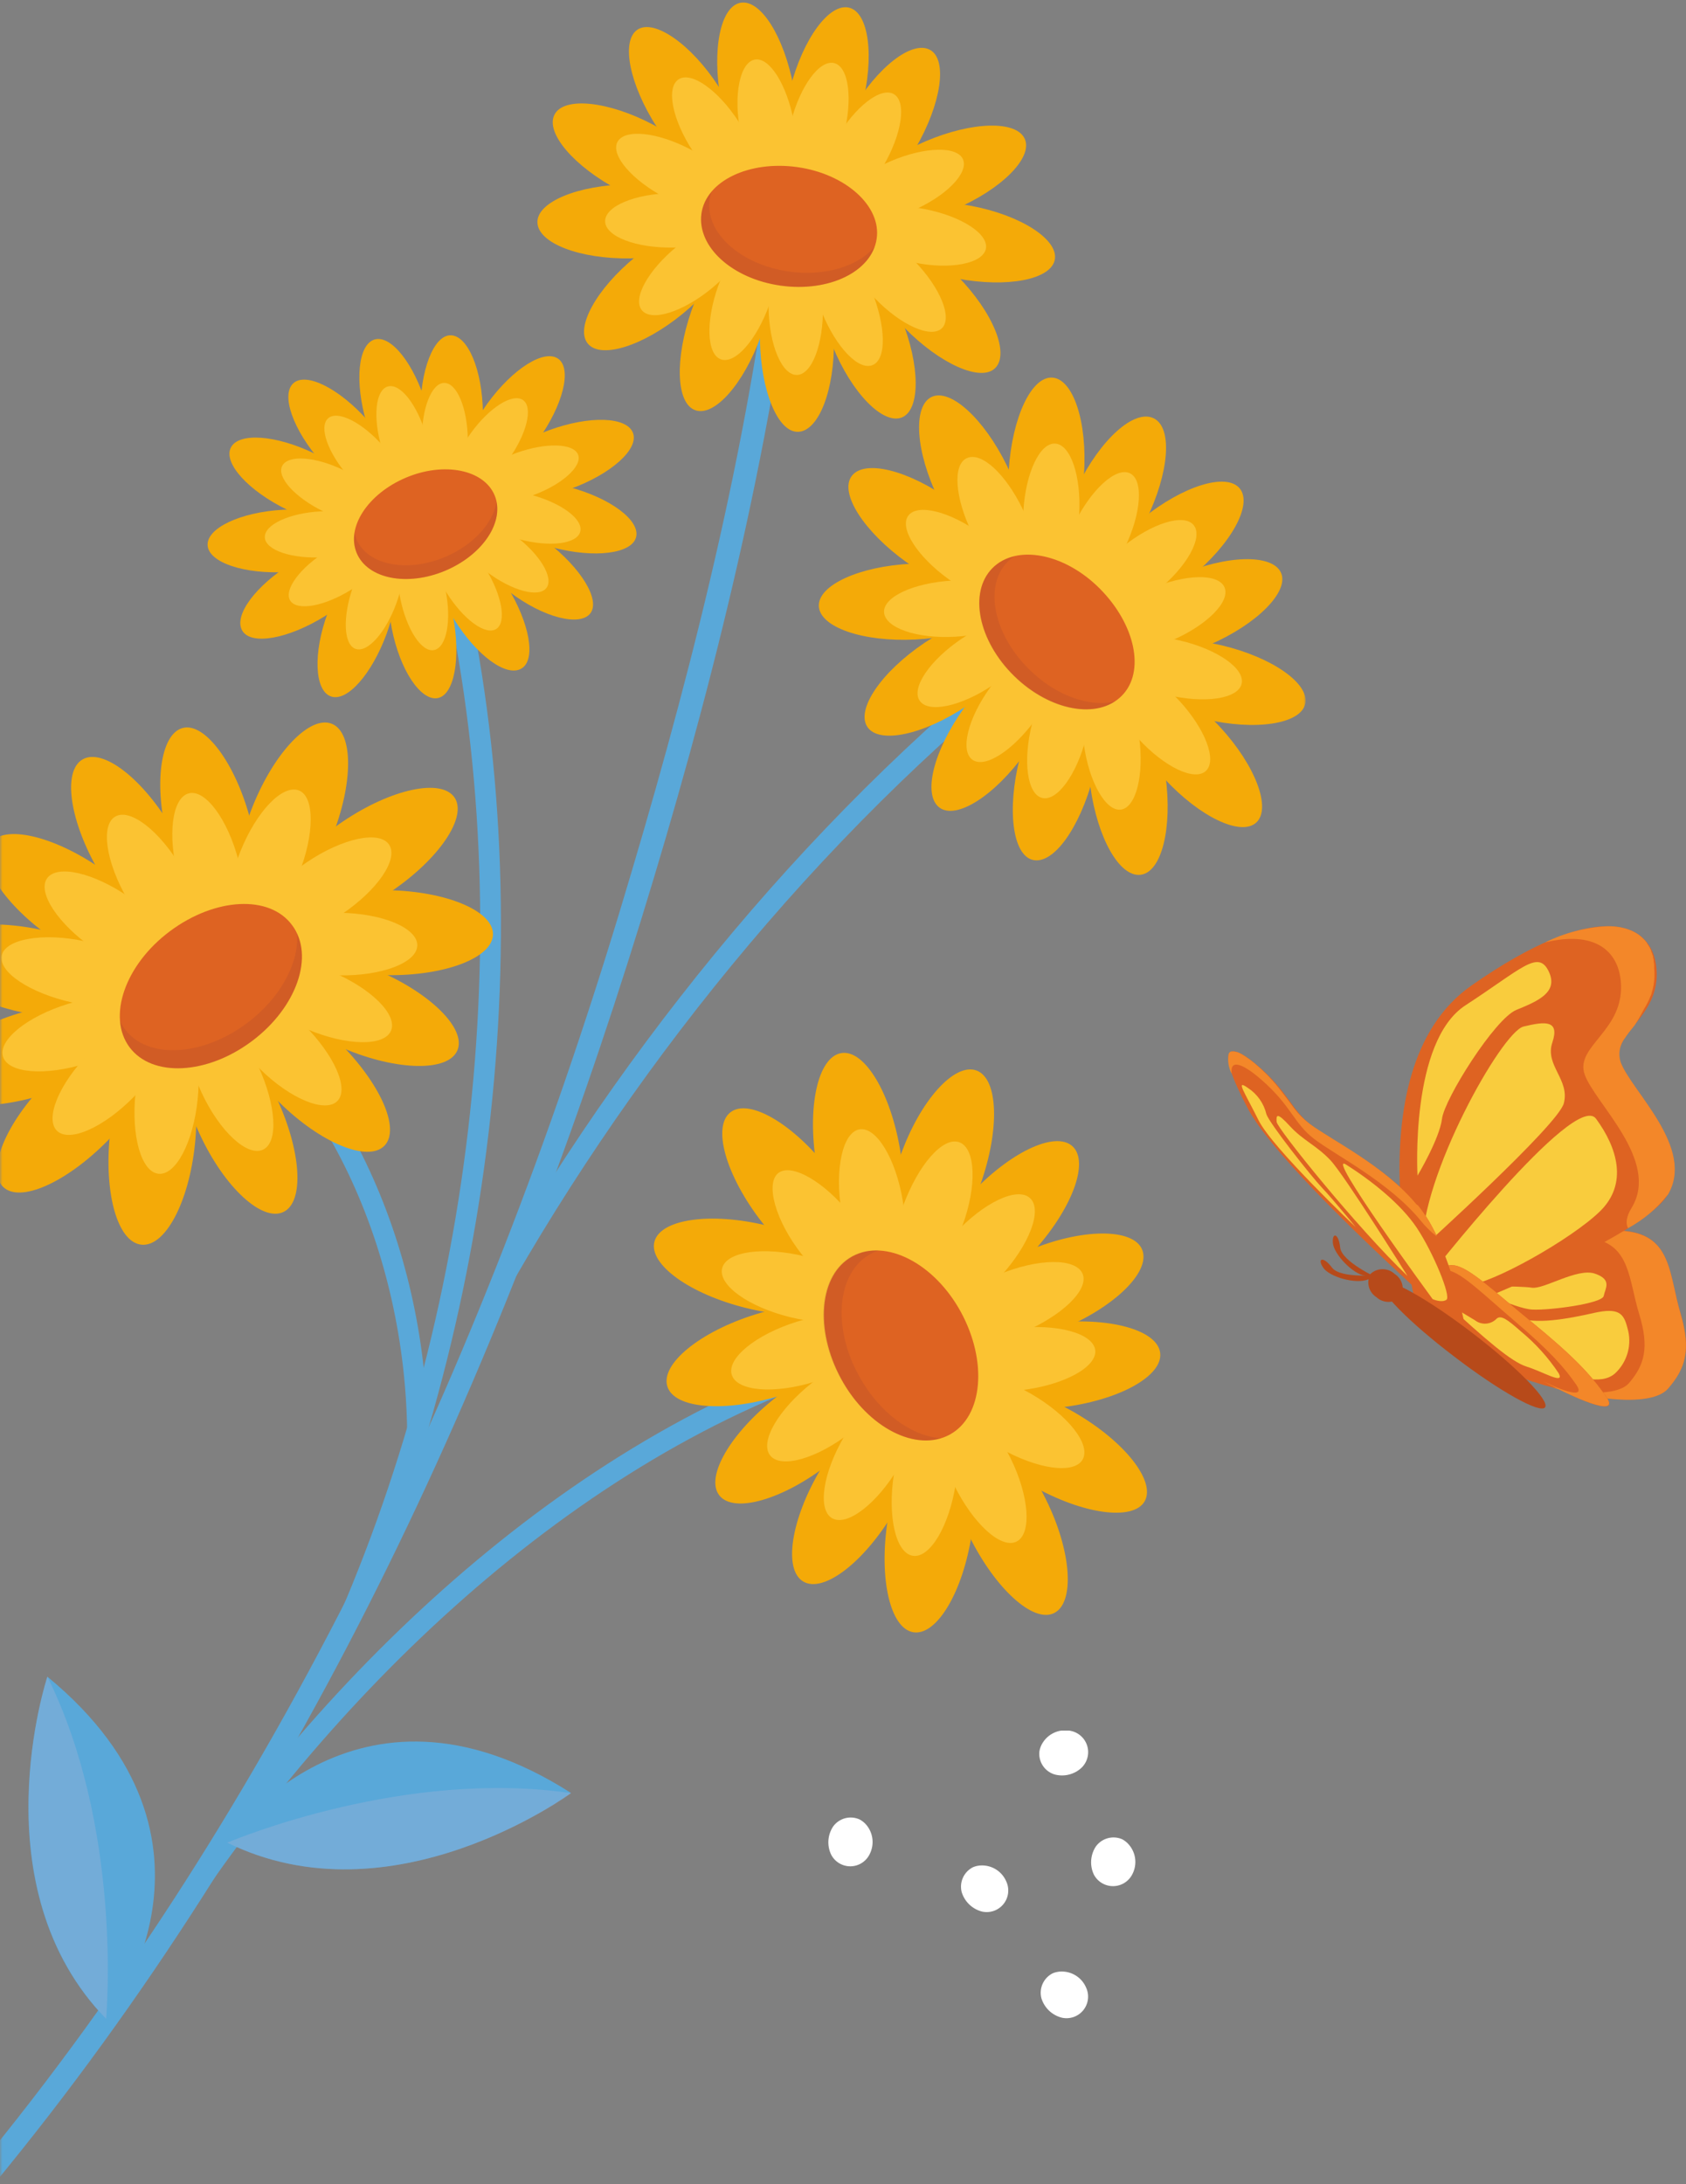 <svg width="346" height="448" viewBox="0 0 346 448" fill="none" xmlns="http://www.w3.org/2000/svg">
<rect x="0" y="0" width="346" height="448" fill="#808080" stroke="none"/>
<g clip-path="url(#clip0_36_13)">
<path d="M217.891 413.882C216.905 413.631 216 413.128 215.266 412.422C214.531 411.716 213.993 410.831 213.702 409.855C213.457 408.865 213.556 407.822 213.984 406.896C214.412 405.971 215.143 405.22 216.056 404.767C216.63 404.531 217.246 404.411 217.868 404.414C218.932 404.409 219.974 404.716 220.865 405.298C221.756 405.88 222.457 406.711 222.88 407.688C223.232 408.439 223.365 409.273 223.266 410.096C223.166 410.92 222.838 411.698 222.318 412.344C221.798 412.989 221.107 413.476 220.325 413.748C219.542 414.02 218.699 414.066 217.891 413.882Z" fill="white"/>
<path d="M170.565 380.437C170.127 379.518 169.935 378.5 170.009 377.484C170.084 376.468 170.421 375.489 170.988 374.643C171.588 373.825 172.45 373.236 173.43 372.974C174.41 372.713 175.45 372.795 176.378 373.206C176.93 373.49 177.418 373.882 177.813 374.361C178.49 375.177 178.916 376.173 179.037 377.227C179.158 378.281 178.97 379.347 178.496 380.296C178.143 381.042 177.589 381.675 176.896 382.124C176.203 382.572 175.399 382.817 174.574 382.832C173.749 382.846 172.937 382.63 172.228 382.207C171.52 381.784 170.944 381.171 170.565 380.437Z" fill="white"/>
<path d="M221.986 362.584C221.249 363.284 220.344 363.78 219.357 364.023C218.371 364.267 217.339 364.25 216.362 363.974C215.386 363.664 214.548 363.025 213.99 362.166C213.432 361.307 213.189 360.281 213.302 359.263C213.404 358.644 213.628 358.051 213.961 357.52C214.523 356.609 215.34 355.884 216.311 355.436C217.282 354.988 218.364 354.836 219.421 355C220.249 355.105 221.03 355.441 221.676 355.97C222.322 356.498 222.807 357.198 223.074 357.989C223.342 358.78 223.382 359.63 223.189 360.443C222.997 361.255 222.58 361.997 221.986 362.584Z" fill="white"/>
<path d="M224.481 384.535C224.047 383.615 223.858 382.598 223.932 381.583C224.007 380.568 224.341 379.589 224.904 378.741C225.504 377.922 226.364 377.331 227.343 377.066C228.323 376.801 229.363 376.876 230.294 377.281C230.846 377.574 231.334 377.975 231.729 378.459C232.412 379.272 232.841 380.268 232.962 381.324C233.083 382.379 232.892 383.447 232.412 384.394C232.053 385.134 231.497 385.759 230.804 386.202C230.112 386.644 229.311 386.886 228.49 386.901C227.668 386.915 226.859 386.702 226.151 386.285C225.444 385.867 224.866 385.262 224.481 384.535Z" fill="white"/>
<path d="M201.535 392.119C200.549 391.868 199.644 391.365 198.91 390.659C198.175 389.953 197.637 389.069 197.346 388.092C197.101 387.102 197.2 386.059 197.628 385.134C198.056 384.209 198.787 383.457 199.7 383.004C200.274 382.768 200.89 382.648 201.512 382.651C202.572 382.648 203.611 382.956 204.498 383.538C205.385 384.12 206.081 384.95 206.501 385.925C206.85 386.674 206.982 387.506 206.884 388.326C206.785 389.146 206.459 389.922 205.942 390.567C205.425 391.211 204.739 391.698 203.96 391.973C203.181 392.247 202.341 392.298 201.535 392.119Z" fill="white"/>
</g>
<g clip-path="url(#clip1_36_13)">
<path d="M294.312 267.456C294.312 267.456 298.175 277.76 311.831 282.515C325.488 287.271 338.872 288.82 342.336 284.785C345.801 280.75 347.143 276.967 344.857 269.348C342.572 261.728 343.044 254.109 334.629 252.65C326.213 251.19 305.756 255.406 299.027 257.153C292.299 258.9 291.9 263.331 294.312 267.456Z" fill="#DE6322"/>
<path d="M304.595 261.8C305.048 261.584 320.446 253.262 323.203 255.73C325.959 258.198 324.853 258.882 318.923 260.611C314.229 261.688 309.404 262.088 304.595 261.8Z" fill="#DE6322"/>
<path d="M334.338 283.668C337.403 280.065 338.546 276.553 336.388 269.528C334.23 262.503 334.574 255.496 326.957 254.073C322.731 253.262 315.223 254.073 308.331 255.117C317.163 253.316 328.789 251.677 334.629 252.686C343.044 254.145 342.59 261.692 344.857 269.384C347.124 277.075 345.819 280.786 342.336 284.821C339.435 288.189 329.641 287.667 318.469 284.605C326.068 286.19 332.253 286.1 334.338 283.668Z" fill="#F38729"/>
<path d="M300.115 264.574C305.992 275.868 310 281.164 316.873 281.633C323.747 282.101 328.335 284.317 331.382 281.777C332.658 280.612 333.577 279.114 334.036 277.454C334.495 275.795 334.474 274.04 333.976 272.392C333.232 269.456 332.253 268.159 327.066 269.33C321.879 270.501 314.733 271.87 311.178 270.104C307.624 268.339 300.115 264.574 300.115 264.574Z" fill="#F9CC3D"/>
<path d="M301.729 263.854C301.729 263.854 310.798 268.429 314.425 268.627C318.052 268.825 328.825 267.384 329.115 265.835C329.405 264.286 330.929 262.503 327.302 261.26C323.674 260.017 316.837 264.538 314.352 264.142C311.868 263.746 301.729 263.854 301.729 263.854Z" fill="#F9CC3D"/>
<path d="M291.537 271.545C291.537 271.545 276.683 219.866 301.947 202.177C327.211 184.488 339.054 188.541 339.943 198.664C340.831 208.788 330.421 211.922 332.543 217.848C334.665 223.775 348.013 235.483 342.21 245.12C336.406 254.757 291.537 271.545 291.537 271.545Z" fill="#DE6322"/>
<path d="M342.21 245.12C340.005 247.917 337.246 250.234 334.103 251.929C333.613 250.992 333.686 249.641 334.864 247.714C340.686 238.077 327.338 226.368 325.216 220.442C323.094 214.516 333.559 211.436 332.615 201.258C332.017 194.864 327.066 190.883 317.109 193.314C321.068 191.358 325.389 190.23 329.804 190C330.403 190 330.983 190 331.618 190.09C332.144 190.14 332.665 190.231 333.178 190.36L333.885 190.558C334.329 190.711 334.765 190.885 335.191 191.081C335.578 191.271 335.948 191.494 336.297 191.747C336.622 191.992 336.931 192.257 337.222 192.54C337.37 192.681 337.51 192.832 337.639 192.99L338.002 193.441V193.531C338.127 193.675 338.236 193.832 338.328 193.999L338.6 194.467C338.696 194.636 338.781 194.81 338.854 194.99V195.098C338.854 195.26 338.999 195.422 339.054 195.584C339.054 195.764 339.181 195.962 339.235 196.16V196.287C339.235 196.467 339.326 196.647 339.362 196.845V197.205L339.471 197.818V197.962C339.471 198.178 339.471 198.394 339.471 198.61C339.586 199.776 339.544 200.951 339.344 202.105C339.247 202.622 339.12 203.133 338.963 203.636C338.963 203.87 338.8 204.122 338.709 204.356C338.352 205.267 337.909 206.141 337.385 206.968C336.801 208.135 336.147 209.266 335.427 210.355C334.882 211.039 334.338 211.688 333.885 212.336C333.776 212.498 333.649 212.66 333.559 212.823C332.99 213.515 332.603 214.336 332.432 215.213C332.261 216.09 332.311 216.995 332.579 217.848C334.719 223.775 348.049 235.483 342.246 245.12H342.21Z" fill="#F38729"/>
<path d="M292.788 262.467C292.788 262.467 323.185 223.558 327.537 229.485C331.89 235.411 334.175 242.832 328.299 248.525C322.423 254.217 306.046 263.457 300.968 263.674C298.184 263.902 295.385 263.489 292.788 262.467Z" fill="#F9CC3D"/>
<path d="M291.9 255.946C291.9 255.946 319.666 230.872 320.918 226.35C322.223 221.469 317 218.551 318.56 213.885C320.12 209.22 317.163 209.49 312.666 210.571C308.168 211.652 291.537 241.427 291.9 255.946Z" fill="#F9CC3D"/>
<path d="M290.902 241.157C290.902 241.157 289.306 213.651 300.75 206.212C312.194 198.772 315.604 194.791 317.78 199.169C319.956 203.546 315.604 205.347 311.178 207.166C306.753 208.986 296.434 225.396 295.926 229.503C295.418 233.61 290.902 241.157 290.902 241.157Z" fill="#F9CC3D"/>
<path d="M296.815 268.915C301.432 273.413 306.542 277.383 312.049 280.75C322.931 287.055 332.888 291.161 329.623 286.496C326.358 281.831 322.786 278.102 313.899 270.825C306.644 264.97 301.621 260.017 298.465 259.567C295.672 259.134 293.351 262.034 292.806 263.169C292.262 264.304 294.257 266.52 296.815 268.915Z" fill="#DE6322"/>
<path d="M323.493 284.064C321.008 280.462 317.961 277.039 310.616 270.789C304.595 265.655 300.097 261.188 297.341 260.629C296.686 260.537 296.019 260.594 295.39 260.797C294.762 261 294.188 261.343 293.713 261.8C294.249 261.062 294.964 260.47 295.791 260.08C296.619 259.69 297.532 259.513 298.447 259.567C301.603 260.035 306.717 264.97 313.881 270.825C322.767 278.03 326.576 282.101 329.605 286.496C332.325 290.387 325.542 288.063 316.656 283.326C321.97 285.902 325.234 286.64 323.493 284.064Z" fill="#F38729"/>
<path d="M296.651 267.204C304.958 274.86 310.235 279.399 313.3 280.336C316.674 281.38 321.099 284.118 319.902 281.741C317.752 278.499 315.13 275.591 312.122 273.112C309.401 270.699 308.041 269.69 307.134 270.5C306.566 271.092 305.796 271.453 304.975 271.513C304.154 271.573 303.34 271.328 302.691 270.825L296.651 267.204Z" fill="#F9CC3D"/>
<path d="M300.968 273.671C300.968 273.671 263.19 240.797 256.117 227.449C249.044 214.102 252.199 213.561 258.094 218.587C264.423 223.991 265.04 227.755 269.139 230.818C273.237 233.88 284.518 239.428 291.047 247.318C297.848 255.514 300.968 273.671 300.968 273.671Z" fill="#DE6322"/>
<path d="M291.047 247.318C292.579 249.262 293.864 251.385 294.874 253.64C293.619 252.687 292.492 251.58 291.519 250.344C285.062 242.49 274.072 236.96 269.755 233.682C265.439 230.403 265.076 226.855 258.783 221.415C255.047 218.172 252.363 217.146 252.762 220.262C252.109 219.004 251.892 217.566 252.145 216.173C252.185 216.056 252.254 215.951 252.345 215.867C252.425 215.784 252.525 215.722 252.635 215.687H252.816H253.251L253.723 215.795H253.814C253.996 215.84 254.173 215.906 254.34 215.993L254.63 216.137L254.92 216.299L255.228 216.497L255.537 216.677L255.863 216.912L256.171 217.128L256.534 217.38L256.879 217.65L257.26 217.956C257.405 218.049 257.538 218.158 257.659 218.281C258.42 218.929 259.109 219.559 259.726 220.172C260.052 220.478 260.343 220.784 260.615 221.091L261.032 221.541C261.576 222.135 262.047 222.694 262.483 223.252C263.154 224.081 263.716 224.873 264.296 225.612L265.348 227.035L265.602 227.377C266.497 228.561 267.553 229.616 268.74 230.511C273.056 233.754 284.119 239.122 290.648 247.011L291.047 247.318Z" fill="#F38729"/>
<path d="M294.003 266.484C294.003 266.484 271.533 235.861 276.266 238.906C281.308 242.094 287.456 246.903 290.775 251.893C294.094 256.883 297.866 265.943 296.833 266.628C295.799 267.312 294.003 266.484 294.003 266.484Z" fill="#F9CC3D"/>
<path d="M288.853 261.746C288.853 261.746 275.922 241.067 273.038 238.005C270.154 234.943 267.416 233.952 264.695 230.98C261.975 228.008 261.884 228.764 261.993 230.133C262.102 231.502 278.497 251.839 288.853 261.746Z" fill="#F9CC3D"/>
<path d="M278.225 251.731C278.225 251.731 261.123 235.519 258.275 229.791C255.428 224.063 253.451 221.289 256.063 223.144C257.99 224.39 259.361 226.325 259.889 228.548C260.451 230.349 268.957 241.157 271.388 243.733C273.818 246.309 278.225 251.731 278.225 251.731Z" fill="#F9CC3D"/>
<path d="M298.429 278.264C307.696 285.361 316.039 290.027 317.073 288.694C318.107 287.361 311.432 280.534 302.183 273.455C292.933 266.376 284.645 261.746 283.539 263.079C282.433 264.412 289.179 271.239 298.429 278.264Z" fill="#B74A1A"/>
<path d="M282.469 266.087C283.141 266.71 284.025 267.057 284.944 267.057C285.864 267.057 286.748 266.71 287.42 266.087C287.865 265.287 287.987 264.349 287.762 263.462C287.536 262.576 286.979 261.808 286.205 261.314C285.533 260.691 284.648 260.344 283.729 260.344C282.81 260.344 281.925 260.691 281.254 261.314C280.809 262.114 280.687 263.053 280.912 263.939C281.138 264.825 281.694 265.593 282.469 266.087Z" fill="#B74A1A"/>
<path d="M283.303 261.494C283.303 261.494 275.124 262.395 273.346 260.017C271.569 257.639 270.245 258.072 271.533 260.017C272.82 261.962 278.298 263.475 280.746 262.449C283.194 261.422 284.083 262.449 284.083 262.449L284.554 260.864L283.303 261.494Z" fill="#B74A1A"/>
<path d="M282.832 262.214C282.832 262.214 275.341 258.846 275.033 255.91C274.725 252.974 273.364 252.668 273.528 254.937C273.691 257.207 277.572 261.35 280.202 261.71C282.832 262.07 283.067 263.421 283.067 263.421L284.282 262.305L282.832 262.214Z" fill="#B74A1A"/>
</g>
<mask id="mask0_36_13" style="mask-type:alpha" maskUnits="userSpaceOnUse" x="0" y="0" width="268" height="448">
<rect width="268" height="448" fill="#C4C4C4"/>
</mask>
<g mask="url(#mask0_36_13)">
<path d="M158.486 49.725C152.62 96.196 140.7 142.326 127.15 187.046C99.025 279.919 57.004 370.071 -5.048 445.23C-7.016 447.612 -3.231 450.529 -1.335 448.142C61.157 372.452 102.702 282.202 131.517 188.851C145.412 143.832 157.175 97.071 163.171 50.286C163.245 49.665 163.07 49.039 162.683 48.547C162.296 48.056 161.73 47.737 161.109 47.663C160.487 47.589 159.862 47.764 159.37 48.151C158.878 48.538 158.56 49.104 158.486 49.725Z" fill="#59A8D9"/>
<path d="M220.444 124.559C172.301 160.432 131.331 209.277 101.539 260.997C100.178 263.335 104.092 264.929 105.443 262.612C134.922 211.474 175.482 163.321 222.987 127.921C223.391 127.57 223.646 127.078 223.702 126.546C223.757 126.013 223.609 125.479 223.286 125.052C222.963 124.625 222.489 124.337 221.962 124.245C221.434 124.154 220.892 124.266 220.444 124.559Z" fill="#59A8D9"/>
<path d="M88.071 107.536C107.565 179.833 98.98 263.381 69.614 331.429C69.4 331.947 69.4 332.528 69.615 333.046C69.83 333.564 70.241 333.975 70.759 334.189C71.277 334.403 71.859 334.402 72.376 334.188C72.894 333.973 73.305 333.561 73.519 333.044C103.154 264.345 111.957 179.854 92.246 106.952C91.55 104.353 87.354 104.929 88.071 107.536Z" fill="#59A8D9"/>
<path d="M35.783 200.105C67.635 219.15 83.115 258.05 83.556 293.608C83.588 296.325 87.772 295.72 87.731 293.023C87.179 256.486 71.059 216.338 38.387 196.781C36.078 195.409 33.462 198.703 35.783 200.105Z" fill="#59A8D9"/>
<path d="M184.385 273.718C123.303 289.098 70.255 338.381 36.225 389.111C34.727 391.368 38.05 393.971 39.558 391.694C72.879 342.022 125.009 292.999 184.94 277.905C187.551 277.239 186.954 273.034 184.385 273.718Z" fill="#59A8D9"/>
<path d="M147.305 41.095C145.35 44.81 136.303 43.921 127.04 39.034C117.777 34.147 111.895 27.265 113.786 23.524C115.678 19.782 124.788 20.698 134.03 25.576C143.272 30.455 149.25 37.401 147.305 41.095Z" fill="#F4AA08"/>
<path d="M148.165 45.138C148.222 49.341 139.815 52.846 129.376 53.004C118.937 53.162 110.44 49.87 110.29 45.654C110.141 41.437 118.64 37.945 129.071 37.809C139.501 37.672 148.099 40.957 148.165 45.138Z" fill="#F4AA08"/>
<path d="M149.887 46.563C152.545 49.825 148.145 57.79 140.053 64.401C131.96 71.011 123.272 73.712 120.626 70.479C117.981 67.246 122.368 59.252 130.46 52.641C138.552 46.031 147.241 43.33 149.887 46.563Z" fill="#F4AA08"/>
<path d="M155.378 48.563C159.319 49.971 159.677 59.092 156.163 68.899C152.649 78.705 146.622 85.554 142.681 84.146C138.74 82.737 138.456 73.672 141.874 63.801C145.291 53.931 151.437 47.155 155.378 48.563Z" fill="#F4AA08"/>
<path d="M163.242 50.709C167.424 50.643 170.959 59.037 171.138 69.485C171.316 79.933 168.024 88.43 163.808 88.579C159.592 88.729 156.143 80.125 155.947 69.719C155.751 59.313 159.06 50.774 163.242 50.709Z" fill="#F4AA08"/>
<path d="M170.735 50.66C174.635 49.077 180.972 55.63 184.923 65.278C188.874 74.926 188.903 84.132 185.059 85.64C181.215 87.148 174.822 80.67 170.871 71.022C166.92 61.374 166.962 52.296 170.735 50.66Z" fill="#F4AA08"/>
<path d="M177.833 48.359C180.832 45.444 189.164 49.135 196.528 56.654C203.891 64.173 207.17 72.535 204.254 75.484C201.338 78.433 192.923 74.707 185.559 67.188C178.195 59.669 174.77 51.247 177.833 48.359Z" fill="#F4AA08"/>
<path d="M179.361 46.09C180.147 41.99 189.131 40.296 199.344 42.233C209.556 44.169 217.249 49.169 216.463 53.269C215.677 57.369 206.693 59.062 196.471 57.147C186.25 55.231 178.65 50.245 179.361 46.09Z" fill="#F4AA08"/>
<path d="M175.57 43.367C173.919 39.513 180.372 33.061 189.979 28.97C199.587 24.879 208.668 24.676 210.32 28.53C211.971 32.384 205.517 38.836 195.931 42.936C186.345 47.035 177.2 47.212 175.57 43.367Z" fill="#F4AA08"/>
<path d="M171.817 42.872C168.192 40.759 169.532 31.75 174.784 22.736C180.035 13.722 187.207 8.206 190.867 10.236C194.527 12.265 193.152 21.358 187.892 30.393C182.632 39.428 175.442 44.985 171.817 42.872Z" fill="#F4AA08"/>
<path d="M164.779 38.192C160.741 37.137 159.563 28.095 162.19 17.996C164.817 7.897 170.209 0.564 174.265 1.577C178.32 2.59 179.502 11.682 176.874 21.781C174.247 31.881 168.847 39.235 164.779 38.192Z" fill="#F4AA08"/>
<path d="M158.798 37.735C154.676 38.489 149.803 30.771 147.927 20.506C146.05 10.241 147.845 1.322 151.967 0.568C156.089 -0.186 160.907 7.485 162.847 17.776C164.786 28.067 162.92 36.981 158.798 37.735Z" fill="#F4AA08"/>
<path d="M151.507 37.769C148.088 40.092 140.446 34.793 134.821 26.1C129.197 17.407 127.381 8.421 130.8 6.098C134.219 3.775 141.861 9.074 147.486 17.767C153.11 26.459 155.036 35.417 151.507 37.769Z" fill="#F4AA08"/>
<path d="M151.344 42.028C149.92 44.758 143.136 44.042 136.435 40.509C129.734 36.977 125.271 31.837 126.716 29.116C128.161 26.394 134.819 27.058 141.633 30.613C148.448 34.168 152.754 39.39 151.344 42.028Z" fill="#FBC332"/>
<path d="M151.985 44.997C152.033 48.09 145.852 50.672 138.16 50.785C130.468 50.899 124.235 48.494 124.186 45.401C124.137 42.308 130.318 39.726 138.011 39.612C145.703 39.499 151.957 41.913 151.985 44.997Z" fill="#FBC332"/>
<path d="M153.272 46.045C155.206 48.443 151.97 54.308 146.024 59.175C140.078 64.042 133.672 66.04 131.717 63.633C129.762 61.227 133.01 55.392 138.956 50.525C144.902 45.657 151.291 43.702 153.272 46.045Z" fill="#FBC332"/>
<path d="M157.309 47.518C160.195 48.564 160.472 55.267 157.874 62.502C155.276 69.736 150.868 74.748 147.952 73.714C145.037 72.681 144.789 65.966 147.367 58.722C149.944 51.479 154.393 46.484 157.309 47.518Z" fill="#FBC332"/>
<path d="M163.096 49.099C166.168 49.042 168.771 55.232 168.885 62.924C168.998 70.617 166.614 76.858 163.542 76.915C160.47 76.973 157.846 70.774 157.724 63.103C157.602 55.432 160.003 49.148 163.096 49.099Z" fill="#FBC332"/>
<path d="M168.615 49.071C171.582 47.839 176.128 52.718 178.937 59.779C181.745 66.84 182.017 73.615 179.112 74.872C176.208 76.13 171.598 71.225 168.685 64.12C165.772 57.016 165.754 50.223 168.615 49.071Z" fill="#FBC332"/>
<path d="M173.903 47.398C176.122 45.242 182.246 47.971 187.612 53.484C192.978 58.997 195.501 65.202 193.29 67.337C191.08 69.471 184.948 66.763 179.603 61.259C174.258 55.755 171.557 49.623 173.903 47.398Z" fill="#FBC332"/>
<path d="M175.016 45.719C175.603 42.692 182.195 41.435 189.734 42.881C197.273 44.327 202.914 47.986 202.326 51.013C201.739 54.04 195.103 55.401 187.608 53.851C180.112 52.3 174.428 48.745 175.016 45.719Z" fill="#FBC332"/>
<path d="M172.149 43.673C170.874 40.811 175.692 36.116 182.747 33.084C189.802 30.052 196.516 29.927 197.644 32.729C198.772 35.531 194.114 40.316 187.046 43.318C179.978 46.32 173.352 46.531 172.149 43.673Z" fill="#FBC332"/>
<path d="M169.415 43.329C166.737 41.78 167.717 35.129 171.591 28.496C175.464 21.862 180.752 17.755 183.43 19.305C186.108 20.855 185.107 27.496 181.233 34.13C177.359 40.763 172.055 44.913 169.415 43.329Z" fill="#FBC332"/>
<path d="M164.228 39.882C161.25 39.117 160.395 32.446 162.307 25.026C164.22 17.606 168.21 12.176 171.209 12.949C174.209 13.722 175.043 20.385 173.121 27.826C171.2 35.267 167.206 40.646 164.228 39.882Z" fill="#FBC332"/>
<path d="M159.928 39.579C156.892 40.143 153.343 34.398 151.911 26.922C150.479 19.447 151.855 12.788 154.891 12.224C157.926 11.661 161.497 17.414 162.899 24.902C164.302 32.39 162.85 38.992 159.928 39.579Z" fill="#FBC332"/>
<path d="M154.448 39.575C151.859 41.257 146.368 37.414 142.169 30.982C137.97 24.55 136.654 17.983 139.251 16.279C141.848 14.575 147.33 18.44 151.53 24.872C155.729 31.303 157.037 37.892 154.448 39.575Z" fill="#FBC332"/>
<path d="M179.905 48.994C178.95 55.704 170.121 59.994 160.181 58.588C150.241 57.182 143.068 50.627 143.939 43.883C144.811 37.138 153.724 32.883 163.643 34.281C173.562 35.678 180.923 42.311 179.905 48.994Z" fill="#DE6322"/>
<path opacity="0.1" d="M161.868 55.696C151.936 54.269 144.672 47.701 145.627 40.991C145.701 40.42 145.842 39.859 146.047 39.321C144.93 40.613 144.199 42.194 143.939 43.883C143.068 50.627 150.207 57.143 160.181 58.588C169.278 59.891 177.411 56.395 179.464 50.656C176.111 54.604 169.298 56.752 161.868 55.696Z" fill="#5E2741"/>
<path d="M46.367 377.842C46.367 377.842 72.41 339.173 117.17 367.785C117.136 367.869 80.394 394.837 46.367 377.842Z" fill="#59A8D9"/>
<path opacity="0.3" d="M46.652 377.984C80.606 394.679 117.225 367.832 117.225 367.832C83.295 362.849 48.768 377.089 46.652 377.984Z" fill="#B1B6D6"/>
<path d="M21.981 414.344C21.981 414.344 50.765 377.669 9.722 343.933C9.722 343.933 -4.69 387.288 21.981 414.344Z" fill="#59A8D9"/>
<path opacity="0.3" d="M21.782 414.114C-4.542 386.931 9.722 343.933 9.722 343.933C24.897 374.594 21.964 411.829 21.782 414.114Z" fill="#B1B6D6"/>
<path d="M208.08 116.35C204.202 118.237 197.31 111.897 192.599 102.303C187.888 92.71 187.288 83.341 191.144 81.445C195.001 79.549 201.935 85.907 206.625 95.492C211.316 105.076 211.932 114.525 208.08 116.35Z" fill="#F4AA08"/>
<path d="M206.314 120.265C203.805 123.776 194.722 121.545 186.015 115.314C177.307 109.083 172.206 101.147 174.777 97.663C177.349 94.178 186.36 96.405 195.089 102.644C203.817 108.884 208.814 116.776 206.314 120.265Z" fill="#F4AA08"/>
<path d="M206.786 122.452C207.002 126.745 198.473 130.667 187.785 131.189C177.096 131.711 168.251 128.668 168.043 124.354C167.836 120.04 176.348 116.16 187.036 115.638C197.724 115.116 206.645 118.215 206.786 122.452Z" fill="#F4AA08"/>
<path d="M210.183 127.495C212.632 130.966 207.327 138.802 198.445 144.766C189.562 150.73 180.414 152.7 178.009 149.124C175.603 145.548 180.865 137.817 189.747 131.853C198.629 125.889 207.777 123.919 210.183 127.495Z" fill="#F4AA08"/>
<path d="M215.363 134.111C218.853 136.611 216.642 145.702 210.433 154.418C204.223 163.134 196.287 168.236 192.803 165.664C189.318 163.093 191.524 154.073 197.754 145.366C203.985 136.658 211.87 131.56 215.363 134.111Z" fill="#F4AA08"/>
<path d="M221.602 138.583C225.783 139.648 227.143 148.963 224.357 159.389C221.57 169.815 216.222 177.339 212.009 176.408C207.797 175.478 206.602 166.06 209.255 155.603C211.907 145.145 217.433 137.548 221.602 138.583Z" fill="#F4AA08"/>
<path d="M228.864 140.996C233.175 140.32 237.759 148.558 239.192 159.181C240.626 169.804 238.416 178.895 234.085 179.44C229.755 179.985 225.203 171.908 223.748 161.276C222.293 150.645 224.588 141.588 228.864 140.996Z" fill="#F4AA08"/>
<path d="M231.544 140.162C234.717 137.246 243.154 141.275 250.412 149.169C257.67 157.062 260.957 165.82 257.814 168.724C254.671 171.628 246.191 167.582 238.946 159.718C231.7 151.855 228.38 143.058 231.544 140.162Z" fill="#F4AA08"/>
<path d="M230.029 135.504C231.022 131.318 240.282 129.91 250.695 132.372C261.108 134.834 268.779 140.243 267.854 144.384C266.928 148.524 257.6 149.977 247.175 147.486C236.749 144.994 229.114 139.797 230.029 135.504Z" fill="#F4AA08"/>
<path d="M227.229 132.822C225.541 128.879 232.144 122.243 241.985 118.003C251.826 113.763 261.126 113.626 262.879 117.473C264.631 121.32 257.985 128.061 248.144 132.301C238.303 136.541 228.938 136.774 227.229 132.822Z" fill="#F4AA08"/>
<path d="M224.29 124.65C221.586 121.32 226.132 113.12 234.45 106.382C242.767 99.644 251.726 96.882 254.43 100.213C257.133 103.543 252.588 111.743 244.27 118.481C235.953 125.22 227.006 128.01 224.29 124.65Z" fill="#F4AA08"/>
<path d="M219.612 120.626C215.748 118.733 216.408 109.468 221.131 99.769C225.855 90.069 232.786 83.889 236.742 85.795C240.699 87.701 239.946 96.953 235.223 106.652C230.499 116.352 223.475 122.518 219.612 120.626Z" fill="#F4AA08"/>
<path d="M213.588 116.169C209.292 115.916 206.323 107.044 207.016 96.391C207.709 85.737 211.621 77.227 215.926 77.458C220.231 77.689 223.191 86.583 222.446 97.362C221.701 108.141 217.867 116.463 213.588 116.169Z" fill="#F4AA08"/>
<path d="M210.852 119.634C208.052 120.935 202.916 116.353 199.467 109.297C196.017 102.241 195.409 95.328 198.429 93.971C201.448 92.614 206.365 97.252 209.814 104.308C213.264 111.364 213.707 118.258 210.852 119.634Z" fill="#FBC332"/>
<path d="M209.57 122.497C207.726 125.053 201.029 123.415 194.636 118.78C188.243 114.146 184.53 108.382 186.382 105.805C188.235 103.227 194.902 104.878 201.295 109.512C207.688 114.147 211.401 119.911 209.57 122.497Z" fill="#FBC332"/>
<path d="M209.982 124.117C210.127 127.275 203.866 130.168 195.963 130.613C188.06 131.057 181.59 128.75 181.424 125.584C181.258 122.418 187.531 119.555 195.443 119.089C203.354 118.624 209.858 120.969 209.982 124.117Z" fill="#FBC332"/>
<path d="M212.415 127.803C214.182 130.427 210.303 136.124 203.763 140.524C197.224 144.925 190.482 146.366 188.724 143.721C186.966 141.077 190.837 135.401 197.376 131C203.916 126.6 210.586 125.154 212.415 127.803Z" fill="#FBC332"/>
<path d="M216.245 132.632C218.802 134.476 217.184 141.182 212.529 147.566C207.873 153.95 202.151 157.681 199.565 155.849C196.979 154.018 198.618 147.321 203.282 140.915C207.946 134.51 213.659 130.8 216.245 132.632Z" fill="#FBC332"/>
<path d="M220.856 135.989C223.926 136.767 224.843 143.586 222.907 151.242C220.97 158.898 216.928 164.454 213.857 163.676C210.786 162.898 209.869 156.078 211.806 148.422C213.742 140.766 217.778 135.109 220.856 135.989Z" fill="#FBC332"/>
<path d="M226.155 137.737C229.303 137.318 232.698 143.319 233.767 151.136C234.837 158.953 233.136 165.625 230.051 166.07C226.966 166.515 223.5 160.51 222.43 152.692C221.36 144.875 223.028 138.165 226.155 137.737Z" fill="#FBC332"/>
<path d="M228.128 137.127C230.469 134.973 236.683 137.96 242.029 143.76C247.374 149.559 249.802 155.996 247.461 158.15C245.12 160.304 238.927 157.326 233.59 151.505C228.253 145.685 225.817 139.269 228.128 137.127Z" fill="#FBC332"/>
<path d="M227.016 133.693C227.752 130.605 234.565 129.587 242.222 131.401C249.88 133.215 255.542 137.179 254.806 140.267C254.07 143.355 247.257 144.373 239.6 142.559C231.943 140.745 226.289 136.76 227.016 133.693Z" fill="#FBC332"/>
<path d="M225.064 131.755C223.833 128.788 228.673 123.979 235.915 120.853C243.157 117.726 250.04 117.548 251.289 120.474C252.537 123.399 247.701 128.258 240.459 131.385C233.217 134.512 226.313 134.681 225.064 131.755Z" fill="#FBC332"/>
<path d="M222.797 125.704C220.809 123.26 224.156 117.244 230.268 112.274C236.38 107.303 243.006 105.249 244.977 107.735C246.948 110.222 243.583 116.279 237.515 121.145C231.446 126.011 224.798 128.179 222.797 125.704Z" fill="#FBC332"/>
<path d="M219.355 122.732C216.506 121.358 217.047 114.403 220.486 107.393C223.925 100.383 229.059 95.696 231.899 97.092C234.739 98.487 234.207 105.421 230.789 112.44C227.371 119.458 222.195 124.128 219.355 122.732Z" fill="#FBC332"/>
<path d="M214.916 119.496C211.746 119.316 209.556 112.781 210.01 104.905C210.464 97.03 213.388 90.79 216.55 90.991C219.712 91.192 221.919 97.685 221.465 105.561C221.011 113.436 218.066 119.667 214.916 119.496Z" fill="#FBC332"/>
<path d="M230.22 142.712C225.34 147.676 215.43 145.84 208.088 138.625C200.747 131.411 198.764 121.52 203.644 116.556C208.523 111.592 218.433 113.428 225.723 120.768C233.013 128.109 235.064 137.832 230.22 142.712Z" fill="#DE6322"/>
<path opacity="0.1" d="M211.213 137.311C203.871 130.097 201.889 120.206 206.76 115.263C207.175 114.847 207.633 114.476 208.127 114.156C206.418 114.526 204.853 115.381 203.618 116.619C198.738 121.583 200.729 131.453 208.062 138.688C214.778 145.276 223.627 147.361 228.827 143.881C223.619 145.121 216.685 142.745 211.213 137.311Z" fill="#5E2741"/>
<path d="M179.654 258.88C174.891 259.639 169.472 250.687 167.533 238.848C165.594 227.009 167.851 216.854 172.619 216.024C177.388 215.193 182.81 224.195 184.749 236.035C186.688 247.874 184.405 258.091 179.654 258.88Z" fill="#F4AA08"/>
<path d="M176.529 262.455C172.832 265.45 163.692 260.147 156.33 250.662C148.969 241.177 146.098 231.116 149.9 228.164C153.701 225.213 162.748 230.503 170.119 239.966C177.49 249.43 180.331 259.504 176.529 262.455Z" fill="#F4AA08"/>
<path d="M176.419 265.04C175.276 269.706 164.902 271.193 153.249 268.341C141.595 265.49 133.11 259.375 134.295 254.727C135.479 250.079 145.791 248.566 157.444 251.417C169.097 254.269 177.57 260.354 176.419 265.04Z" fill="#F4AA08"/>
<path d="M178.395 271.438C179.814 276.032 171.713 282.663 160.256 286.234C148.798 289.806 138.37 288.985 136.951 284.391C135.532 279.797 143.603 273.178 155.061 269.607C166.518 266.035 176.946 266.856 178.395 271.438Z" fill="#F4AA08"/>
<path d="M181.886 280.059C184.902 283.765 179.569 292.917 170.105 300.288C160.641 307.658 150.579 310.529 147.619 306.748C144.659 302.968 149.937 293.891 159.4 286.52C168.864 279.149 178.891 276.363 181.886 280.059Z" fill="#F4AA08"/>
<path d="M187.036 287.105C191.175 289.579 189.554 299.922 183.436 310.2C177.317 320.478 168.996 326.87 164.847 324.418C160.699 321.965 162.329 311.601 168.447 301.323C174.566 291.045 182.96 284.535 187.036 287.105Z" fill="#F4AA08"/>
<path d="M194.102 291.895C198.86 292.634 201.223 302.854 199.415 314.718C197.607 326.581 192.221 335.564 187.462 334.826C182.704 334.087 180.332 323.888 182.14 312.024C183.948 300.161 189.343 291.157 194.102 291.895Z" fill="#F4AA08"/>
<path d="M197.266 291.852C201.586 289.729 209.317 296.834 214.627 307.536C219.937 318.237 220.609 328.742 216.331 330.882C212.054 333.022 204.26 325.89 198.95 315.189C193.64 304.488 192.926 293.966 197.266 291.852Z" fill="#F4AA08"/>
<path d="M197.127 286.361C199.517 282.187 209.9 283.653 220.352 289.647C230.805 295.64 237.24 303.857 234.906 307.956C232.572 312.055 222.134 310.665 211.682 304.671C201.229 298.677 194.708 290.548 197.127 286.361Z" fill="#F4AA08"/>
<path d="M194.973 282.594C194.479 277.842 203.612 272.818 215.521 271.424C227.431 270.031 237.537 272.759 238.093 277.537C238.65 282.315 229.466 287.343 217.566 288.716C205.665 290.088 195.55 287.381 194.973 282.594Z" fill="#F4AA08"/>
<path d="M194.414 272.948C192.567 268.497 200.068 261.175 211.032 256.539C221.995 251.902 232.627 251.874 234.406 256.37C236.185 260.867 228.752 268.143 217.662 272.727C206.573 277.312 196.257 277.348 194.414 272.948Z" fill="#F4AA08"/>
<path d="M190.693 267.083C187.128 263.814 190.857 254.023 198.974 245.211C207.092 236.399 216.557 231.88 220.101 235.14C223.645 238.4 219.916 248.191 211.819 257.012C203.723 265.833 194.211 270.406 190.693 267.083Z" fill="#F4AA08"/>
<path d="M185.631 260.417C181.094 258.787 180.793 248.338 184.801 237.039C188.809 225.741 195.868 217.942 200.376 219.585C204.884 221.227 205.215 231.665 201.207 242.963C197.199 254.261 190.139 262.06 185.631 260.417Z" fill="#F4AA08"/>
<path d="M181.616 263.231C178.112 263.798 174.126 257.209 172.687 248.501C171.247 239.794 172.938 232.257 176.379 231.664C179.82 231.071 183.869 237.687 185.279 246.407C186.688 255.127 185.099 262.656 181.616 263.231Z" fill="#FBC332"/>
<path d="M179.425 265.914C176.628 268.101 169.952 264.21 164.527 257.296C159.101 250.382 157.046 242.747 159.716 240.631C162.386 238.514 169.18 242.356 174.614 249.249C180.049 256.142 182.109 263.705 179.425 265.914Z" fill="#FBC332"/>
<path d="M179.222 267.773C178.389 271.214 170.766 272.29 162.192 270.196C153.618 268.101 147.338 263.611 148.2 260.157C149.063 256.704 156.657 255.64 165.231 257.734C173.804 259.829 180.085 264.319 179.222 267.773Z" fill="#FBC332"/>
<path d="M180.67 272.477C181.728 275.864 175.752 280.744 167.334 283.384C158.917 286.025 151.233 285.404 150.175 282.017C149.117 278.63 155.084 273.771 163.502 271.131C171.92 268.49 179.603 269.11 180.67 272.477Z" fill="#FBC332"/>
<path d="M183.228 278.894C185.415 281.691 181.524 288.366 174.61 293.792C167.695 299.218 160.229 301.342 158.042 298.545C155.855 295.748 159.759 289.102 166.661 283.646C173.562 278.191 181.062 276.105 183.228 278.894Z" fill="#FBC332"/>
<path d="M187.093 283.933C190.127 285.753 188.942 293.376 184.433 300.951C179.924 308.527 173.782 313.215 170.74 311.416C167.698 309.617 168.891 301.974 173.4 294.398C177.909 286.823 184.03 282.126 187.093 283.933Z" fill="#FBC332"/>
<path d="M192.262 287.545C195.745 288.1 197.484 295.605 196.143 304.318C194.802 313.032 190.848 319.681 187.336 319.138C183.824 318.596 182.092 311.07 183.454 302.366C184.817 293.661 188.75 287.003 192.262 287.545Z" fill="#FBC332"/>
<path d="M194.562 287.513C197.677 285.925 203.442 291.185 207.346 299.043C211.251 306.902 211.777 314.667 208.599 316.229C205.421 317.791 199.718 312.557 195.823 304.677C191.927 296.798 191.384 289.075 194.562 287.513Z" fill="#FBC332"/>
<path d="M194.465 283.466C196.23 280.386 203.867 281.478 211.515 285.87C219.164 290.261 223.937 296.316 222.172 299.396C220.406 302.477 212.791 301.393 205.121 296.993C197.452 292.592 192.7 286.546 194.465 283.466Z" fill="#FBC332"/>
<path d="M192.965 280.732C192.55 277.217 199.335 273.532 208.101 272.486C216.867 271.44 224.286 273.475 224.756 276.914C225.227 280.354 218.408 284.123 209.621 285.16C200.833 286.198 193.317 284.221 192.965 280.732Z" fill="#FBC332"/>
<path d="M192.483 273.575C191.137 270.29 196.637 264.894 204.857 261.484C213.077 258.073 220.743 258.022 222.157 261.262C223.571 264.501 217.99 269.913 209.783 273.353C201.575 276.794 193.837 276.839 192.483 273.575Z" fill="#FBC332"/>
<path d="M189.74 269.27C187.134 266.89 189.846 259.677 195.828 253.178C201.809 246.678 208.763 243.358 211.38 245.768C213.997 248.178 211.244 255.373 205.292 261.86C199.34 268.347 192.357 271.679 189.74 269.27Z" fill="#FBC332"/>
<path d="M186.008 264.383C182.672 263.176 182.314 255.481 185.405 247.172C188.497 238.863 193.533 233.103 196.869 234.31C200.205 235.517 200.563 243.213 197.471 251.522C194.38 259.831 189.385 265.608 186.008 264.383Z" fill="#FBC332"/>
<path d="M194.943 294.259C188.133 298.007 178.08 292.891 172.623 282.842C167.166 272.793 168.068 261.514 174.887 257.745C181.707 253.976 191.751 259.113 197.208 269.162C202.665 279.211 201.763 290.49 194.943 294.259Z" fill="#DE6322"/>
<path opacity="0.1" d="M176.345 282.341C170.699 272.214 171.791 261.012 178.61 257.244C179.187 256.935 179.794 256.683 180.42 256.493C178.465 256.358 176.511 256.777 174.782 257.702C167.963 261.47 166.956 272.706 172.518 282.799C177.621 292.038 186.427 297.08 193.133 295.01C187.201 294.672 180.502 289.886 176.345 282.341Z" fill="#5E2741"/>
<path d="M27.005 209.8C28.446 214.402 20.303 221.016 8.854 224.567C-2.595 228.117 -13.056 227.258 -14.476 222.664C-15.895 218.07 -7.773 211.448 3.697 207.906C15.167 204.364 25.586 205.206 27.005 209.8Z" fill="#F4AA08"/>
<path d="M30.992 212.407C34.513 215.78 30.503 225.48 22.051 234.03C13.598 242.581 4.095 246.838 0.645 243.469C-2.805 240.101 1.133 230.396 9.586 221.846C18.038 213.295 27.542 209.038 30.992 212.407Z" fill="#F4AA08"/>
<path d="M33.551 212.162C38.279 212.618 41.234 222.714 40.012 234.647C38.789 246.581 33.902 255.844 29.006 255.319C24.11 254.794 21.323 244.767 22.554 232.813C23.785 220.858 28.768 211.66 33.551 212.162Z" fill="#F4AA08"/>
<path d="M39.633 209.343C43.977 207.279 51.705 214.334 56.776 225.256C61.848 236.178 62.5 246.552 58.156 248.615C53.812 250.678 46.084 243.624 41.013 232.701C35.942 221.779 35.269 211.397 39.633 209.343Z" fill="#F4AA08"/>
<path d="M47.796 204.703C51.169 201.182 60.848 205.183 69.42 213.644C77.992 222.105 82.245 231.558 78.897 235.017C75.549 238.476 65.824 234.528 57.273 226.076C48.722 217.624 44.427 208.153 47.796 204.703Z" fill="#F4AA08"/>
<path d="M53.845 198.576C55.685 194.125 66.201 194.318 77.251 198.986C88.301 203.653 95.734 211.004 93.872 215.446C92.011 219.888 81.517 219.703 70.467 215.036C59.417 210.369 51.984 203.018 53.845 198.576Z" fill="#F4AA08"/>
<path d="M57.76 190.951C57.858 186.075 67.617 182.391 79.6 182.602C91.584 182.812 101.244 186.856 101.172 191.669C101.099 196.481 91.294 200.22 79.302 200.03C67.309 199.841 57.657 195.776 57.76 190.951Z" fill="#F4AA08"/>
<path d="M57.251 187.84C54.581 183.835 60.469 175.183 70.419 168.48C80.368 161.778 90.603 159.618 93.282 163.602C95.962 167.586 90.086 176.268 80.145 182.95C70.204 189.631 59.952 191.833 57.251 187.84Z" fill="#F4AA08"/>
<path d="M51.845 188.727C47.394 186.887 47.41 176.445 51.88 165.338C56.349 154.231 63.63 146.67 68.098 148.469C72.566 150.267 72.542 160.729 68.064 171.858C63.585 182.986 56.313 190.525 51.845 188.727Z" fill="#F4AA08"/>
<path d="M48.418 191.366C43.759 192.586 37.533 184.161 34.49 172.554C31.448 160.946 32.896 150.605 37.45 149.342C42.005 148.078 48.336 156.547 51.379 168.155C54.421 179.762 53.078 190.146 48.418 191.366Z" fill="#F4AA08"/>
<path d="M38.887 193.252C34.733 195.688 26.45 189.264 20.381 178.913C14.311 168.561 12.764 158.211 16.94 155.783C21.115 153.355 29.356 159.762 35.425 170.113C41.495 180.465 43.042 190.815 38.887 193.252Z" fill="#F4AA08"/>
<path d="M33.638 197.743C30.896 201.698 20.675 199.365 10.815 192.534C0.954 185.704 -4.859 176.933 -2.055 173.004C0.75 169.075 10.908 171.382 20.747 178.204C30.587 185.026 36.379 193.788 33.638 197.743Z" fill="#F4AA08"/>
<path d="M27.718 203.678C26.731 208.383 16.399 210.183 4.67 207.694C-7.059 205.204 -15.715 199.265 -14.777 194.736C-13.839 190.207 -3.479 188.222 8.279 190.699C20.038 193.177 28.725 198.981 27.718 203.678Z" fill="#F4AA08"/>
<path d="M31.051 207.269C32.109 210.656 26.121 215.506 17.682 218.138C9.244 220.77 1.682 220.151 0.624 216.764C-0.433 213.376 5.534 208.518 13.985 205.915C22.436 203.313 30.014 203.89 31.051 207.269Z" fill="#FBC332"/>
<path d="M34.034 209.092C36.574 211.568 33.606 218.748 27.454 225.006C21.302 231.263 14.237 234.438 11.696 231.962C9.155 229.485 12.124 222.305 18.276 216.048C24.428 209.791 31.458 206.7 34.034 209.092Z" fill="#FBC332"/>
<path d="M35.807 208.965C39.338 209.343 41.468 216.738 40.56 225.533C39.653 234.327 36.076 241.133 32.537 240.775C28.997 240.418 26.897 233.011 27.805 224.216C28.712 215.422 32.352 208.642 35.807 208.965Z" fill="#FBC332"/>
<path d="M40.345 206.908C43.548 205.405 49.247 210.589 52.971 218.643C56.696 226.698 57.182 234.323 53.979 235.826C50.777 237.329 45.099 232.154 41.365 224.12C37.632 216.086 37.155 208.441 40.345 206.908Z" fill="#FBC332"/>
<path d="M46.346 203.514C48.822 200.973 56.011 203.921 62.259 210.094C68.507 216.266 71.721 223.298 69.245 225.839C66.769 228.38 59.58 225.432 53.331 219.259C47.083 213.086 43.869 206.054 46.346 203.514Z" fill="#FBC332"/>
<path d="M50.819 198.996C52.173 195.721 59.905 195.87 68.046 199.31C76.186 202.749 81.604 208.136 80.25 211.411C78.896 214.686 71.164 214.538 63.141 211.171C55.118 207.804 49.444 202.263 50.819 198.996Z" fill="#FBC332"/>
<path d="M53.677 193.393C53.739 189.854 60.947 187.107 69.767 187.238C78.587 187.37 85.678 190.376 85.637 193.923C85.596 197.471 78.388 200.218 69.547 200.078C60.706 199.938 53.615 196.932 53.677 193.393Z" fill="#FBC332"/>
<path d="M53.32 191.107C51.346 188.152 55.676 181.781 63.002 176.845C70.329 171.909 77.874 170.309 79.847 173.264C81.822 176.219 77.5 182.569 70.173 187.505C62.847 192.44 55.302 194.041 53.32 191.107Z" fill="#FBC332"/>
<path d="M49.342 191.748C46.067 190.394 46.067 182.724 49.372 174.552C52.677 166.381 57.968 160.898 61.295 162.127C64.622 163.355 64.561 171.172 61.286 179.331C58.011 187.49 52.626 193.081 49.342 191.748Z" fill="#FBC332"/>
<path d="M46.814 193.702C43.373 194.59 38.804 188.399 36.562 179.851C34.319 171.303 35.31 163.674 38.717 162.747C42.124 161.82 46.747 168.059 48.969 176.598C51.191 185.138 50.233 192.805 46.814 193.702Z" fill="#FBC332"/>
<path d="M39.803 195.081C36.753 196.868 30.64 192.152 26.192 184.536C21.745 176.92 20.597 169.292 23.647 167.505C26.697 165.717 32.789 170.424 37.258 178.049C41.726 185.674 42.853 193.293 39.803 195.081Z" fill="#FBC332"/>
<path d="M35.925 198.394C33.913 201.298 26.385 199.587 19.149 194.555C11.913 189.522 7.642 183.085 9.654 180.181C11.666 177.276 19.194 178.988 26.46 184.008C33.726 189.028 37.946 195.468 35.925 198.394Z" fill="#FBC332"/>
<path d="M31.584 202.769C30.844 206.224 23.239 207.554 14.676 205.611C6.113 203.668 -0.335 199.405 0.35 196.025C1.034 192.645 8.695 191.24 17.331 193.065C25.967 194.891 32.417 199.328 31.584 202.769Z" fill="#FBC332"/>
<path d="M59.958 189.795C64.612 196.021 60.915 206.686 51.672 213.582C42.428 220.479 31.192 221.02 26.58 214.811C21.969 208.602 25.624 197.92 34.867 191.024C44.11 184.127 55.319 183.477 59.958 189.795Z" fill="#DE6322"/>
<path opacity="0.1" d="M50.702 209.863C41.48 216.768 30.213 217.321 25.611 211.091C25.224 210.562 24.89 209.995 24.614 209.401C24.744 211.354 25.426 213.23 26.58 214.811C31.255 221.046 42.512 220.514 51.672 213.582C60.14 207.251 63.907 197.844 60.947 191.507C61.423 197.432 57.605 204.703 50.702 209.863Z" fill="#5E2741"/>
<path d="M74.457 110.02C74.649 113.54 67.692 116.81 58.898 117.328C50.104 117.847 42.796 115.366 42.605 111.845C42.414 108.324 49.349 105.046 58.156 104.558C66.962 104.069 74.254 106.469 74.457 110.02Z" fill="#F4AA08"/>
<path d="M76.841 112.579C78.696 115.583 74.149 121.766 66.649 126.408C59.149 131.051 51.538 132.452 49.718 129.364C47.897 126.276 52.419 120.156 59.919 115.513C67.419 110.871 74.965 109.566 76.841 112.579Z" fill="#F4AA08"/>
<path d="M78.694 112.853C82.039 114.039 82.388 121.756 79.335 130.031C76.282 138.307 71.224 144.058 67.889 142.851C64.553 141.644 64.195 133.949 67.269 125.681C70.343 117.414 75.379 111.655 78.694 112.853Z" fill="#F4AA08"/>
<path d="M83.536 111.905C87.011 111.228 91.275 117.564 92.95 126.295C94.626 135.026 93.213 142.604 89.793 143.205C86.373 143.807 82.075 137.556 80.379 128.816C78.682 120.076 80.081 112.591 83.536 111.905Z" fill="#F4AA08"/>
<path d="M90.177 110.054C93.181 108.199 99.393 112.734 104.036 120.234C108.679 127.734 110.088 135.323 107 137.144C103.912 138.964 97.805 134.472 93.153 126.993C88.502 119.514 87.172 111.909 90.177 110.054Z" fill="#F4AA08"/>
<path d="M95.611 106.721C97.72 103.88 105.199 105.768 112.225 111.132C119.25 116.495 123.245 123.064 121.151 125.811C119.056 128.559 111.563 126.763 104.537 121.4C97.511 116.037 93.464 109.594 95.611 106.721Z" fill="#F4AA08"/>
<path d="M99.695 102.017C100.599 98.581 108.233 97.657 116.767 99.907C125.301 102.158 131.429 106.781 130.533 110.196C129.637 113.611 121.973 114.548 113.46 112.306C104.947 110.064 98.799 105.433 99.695 102.017Z" fill="#F4AA08"/>
<path d="M99.915 99.7C98.709 96.374 104.443 91.247 112.722 88.229C121 85.211 128.617 85.46 129.894 88.79C131.172 92.121 125.379 97.273 117.109 100.27C108.839 103.266 101.122 103.025 99.915 99.7Z" fill="#F4AA08"/>
<path d="M95.843 99.441C92.994 97.354 94.873 89.896 100.035 82.762C105.197 75.629 111.708 71.536 114.566 73.602C117.423 75.669 115.544 83.127 110.394 90.29C105.244 97.453 98.769 101.462 95.843 99.441Z" fill="#F4AA08"/>
<path d="M92.876 100.673C89.335 100.733 86.38 93.611 86.279 84.818C86.178 76.025 88.997 68.733 92.493 68.778C95.99 68.823 98.989 75.84 99.102 84.663C99.215 93.486 96.517 100.605 92.876 100.673Z" fill="#F4AA08"/>
<path d="M85.877 100.238C82.469 101.287 77.725 95.22 75.224 86.762C72.723 78.303 73.478 70.651 76.87 69.644C80.26 68.636 85.034 74.691 87.514 83.141C89.994 91.59 89.254 99.323 85.877 100.238Z" fill="#F4AA08"/>
<path d="M81.319 102.581C78.655 104.921 71.785 101.441 65.963 94.831C60.142 88.22 57.585 80.967 60.207 78.61C62.829 76.252 69.72 79.741 75.541 86.352C81.363 92.963 83.983 100.241 81.319 102.581Z" fill="#F4AA08"/>
<path d="M76.026 105.752C74.483 108.948 66.815 108.408 58.877 104.536C50.94 100.664 45.808 95.002 47.363 91.835C48.919 88.668 56.574 89.178 64.52 93.029C72.466 96.88 77.602 102.593 76.026 105.752Z" fill="#F4AA08"/>
<path d="M77.79 108.915C77.972 111.448 72.813 113.937 66.341 114.309C59.87 114.682 54.503 112.856 54.348 110.26C54.192 107.663 59.325 105.238 65.809 104.895C72.293 104.552 77.656 106.327 77.79 108.915Z" fill="#FBC332"/>
<path d="M79.545 110.796C80.916 113.01 77.555 117.569 72.035 120.99C66.516 124.411 60.952 125.381 59.564 123.209C58.176 121.037 61.554 116.435 67.074 113.014C72.594 109.593 78.174 108.582 79.545 110.796Z" fill="#FBC332"/>
<path d="M80.935 111.002C83.371 111.886 83.584 117.555 81.383 123.651C79.182 129.747 75.412 133.99 72.954 133.096C70.497 132.203 70.296 126.564 72.422 120.413C74.548 114.261 78.468 110.129 80.935 111.002Z" fill="#FBC332"/>
<path d="M84.482 110.33C87.032 109.811 90.112 114.55 91.414 120.915C92.715 127.279 91.647 132.836 89.076 133.346C86.505 133.856 83.446 129.125 82.144 122.761C80.843 116.397 81.915 110.891 84.482 110.33Z" fill="#FBC332"/>
<path d="M89.403 109.07C91.617 107.7 96.186 111.039 99.606 116.559C103.027 122.079 104.018 127.651 101.825 129.03C99.632 130.41 95.051 127.041 91.622 121.542C88.192 116.043 87.14 110.323 89.403 109.07Z" fill="#FBC332"/>
<path d="M93.356 106.526C94.908 104.438 100.371 105.911 105.579 109.785C110.786 113.659 113.7 118.502 112.149 120.589C110.598 122.677 105.126 121.225 99.927 117.33C94.728 113.435 91.784 108.604 93.356 106.526Z" fill="#FBC332"/>
<path d="M96.375 103.029C97.041 100.527 102.623 99.811 108.936 101.487C115.249 103.163 119.749 106.548 119.075 109.072C118.4 111.595 112.827 112.29 106.514 110.614C100.201 108.938 95.763 105.579 96.375 103.029Z" fill="#FBC332"/>
<path d="M96.538 101.327C95.651 98.895 99.871 95.109 105.938 92.922C112.005 90.735 117.69 90.898 118.633 93.254C119.576 95.611 115.3 99.472 109.212 101.651C103.125 103.829 97.417 103.78 96.538 101.327Z" fill="#FBC332"/>
<path d="M93.579 101.111C91.462 99.572 92.851 94.074 96.649 88.811C100.448 83.547 105.246 80.565 107.35 82.075C109.455 83.584 108.079 89.112 104.289 94.354C100.499 99.597 95.684 102.621 93.579 101.111Z" fill="#FBC332"/>
<path d="M91.425 102.04C88.83 102.073 86.651 96.821 86.574 90.348C86.497 83.875 88.541 78.575 91.157 78.55C93.773 78.526 95.94 83.748 96.008 90.242C96.077 96.736 94.041 102.015 91.425 102.04Z" fill="#FBC332"/>
<path d="M86.171 101.785C83.687 102.503 80.181 98.079 78.33 91.856C76.478 85.633 77.041 79.99 79.597 79.277C82.154 78.564 85.587 82.983 87.439 89.206C89.291 95.43 88.686 101.055 86.171 101.785Z" fill="#FBC332"/>
<path d="M82.849 103.459C80.91 105.116 75.821 102.619 71.541 97.751C67.26 92.884 65.39 87.538 67.333 85.81C69.277 84.081 74.361 86.65 78.641 91.518C82.922 96.385 84.793 101.731 82.849 103.459Z" fill="#FBC332"/>
<path d="M78.962 105.786C77.837 108.148 72.176 107.749 66.349 104.897C60.522 102.045 56.718 97.867 57.918 95.56C59.118 93.254 64.695 93.618 70.531 96.449C76.366 99.279 80.098 103.453 78.962 105.786Z" fill="#FBC332"/>
<path d="M101.497 101.583C103.718 106.852 99.183 113.778 91.382 117.067C83.582 120.356 75.441 118.76 73.207 113.46C70.973 108.161 75.521 101.265 83.321 97.976C91.122 94.687 99.275 96.313 101.497 101.583Z" fill="#DE6322"/>
<path opacity="0.1" d="M91.343 114.248C83.542 117.537 75.41 115.92 73.168 110.642C72.991 110.196 72.852 109.736 72.753 109.266C72.501 110.679 72.659 112.134 73.207 113.461C75.42 118.751 83.561 120.347 91.382 117.067C98.522 114.07 102.895 108.011 101.903 102.98C101.182 107.279 97.177 111.793 91.343 114.248Z" fill="#5E2741"/>
</g>
<defs>
<clipPath id="clip0_36_13">
<rect width="63" height="59" fill="white" transform="translate(170 355)"/>
</clipPath>
<clipPath id="clip1_36_13">
<rect width="94" height="99" fill="white" transform="translate(252 190)"/>
</clipPath>
</defs>
</svg>
